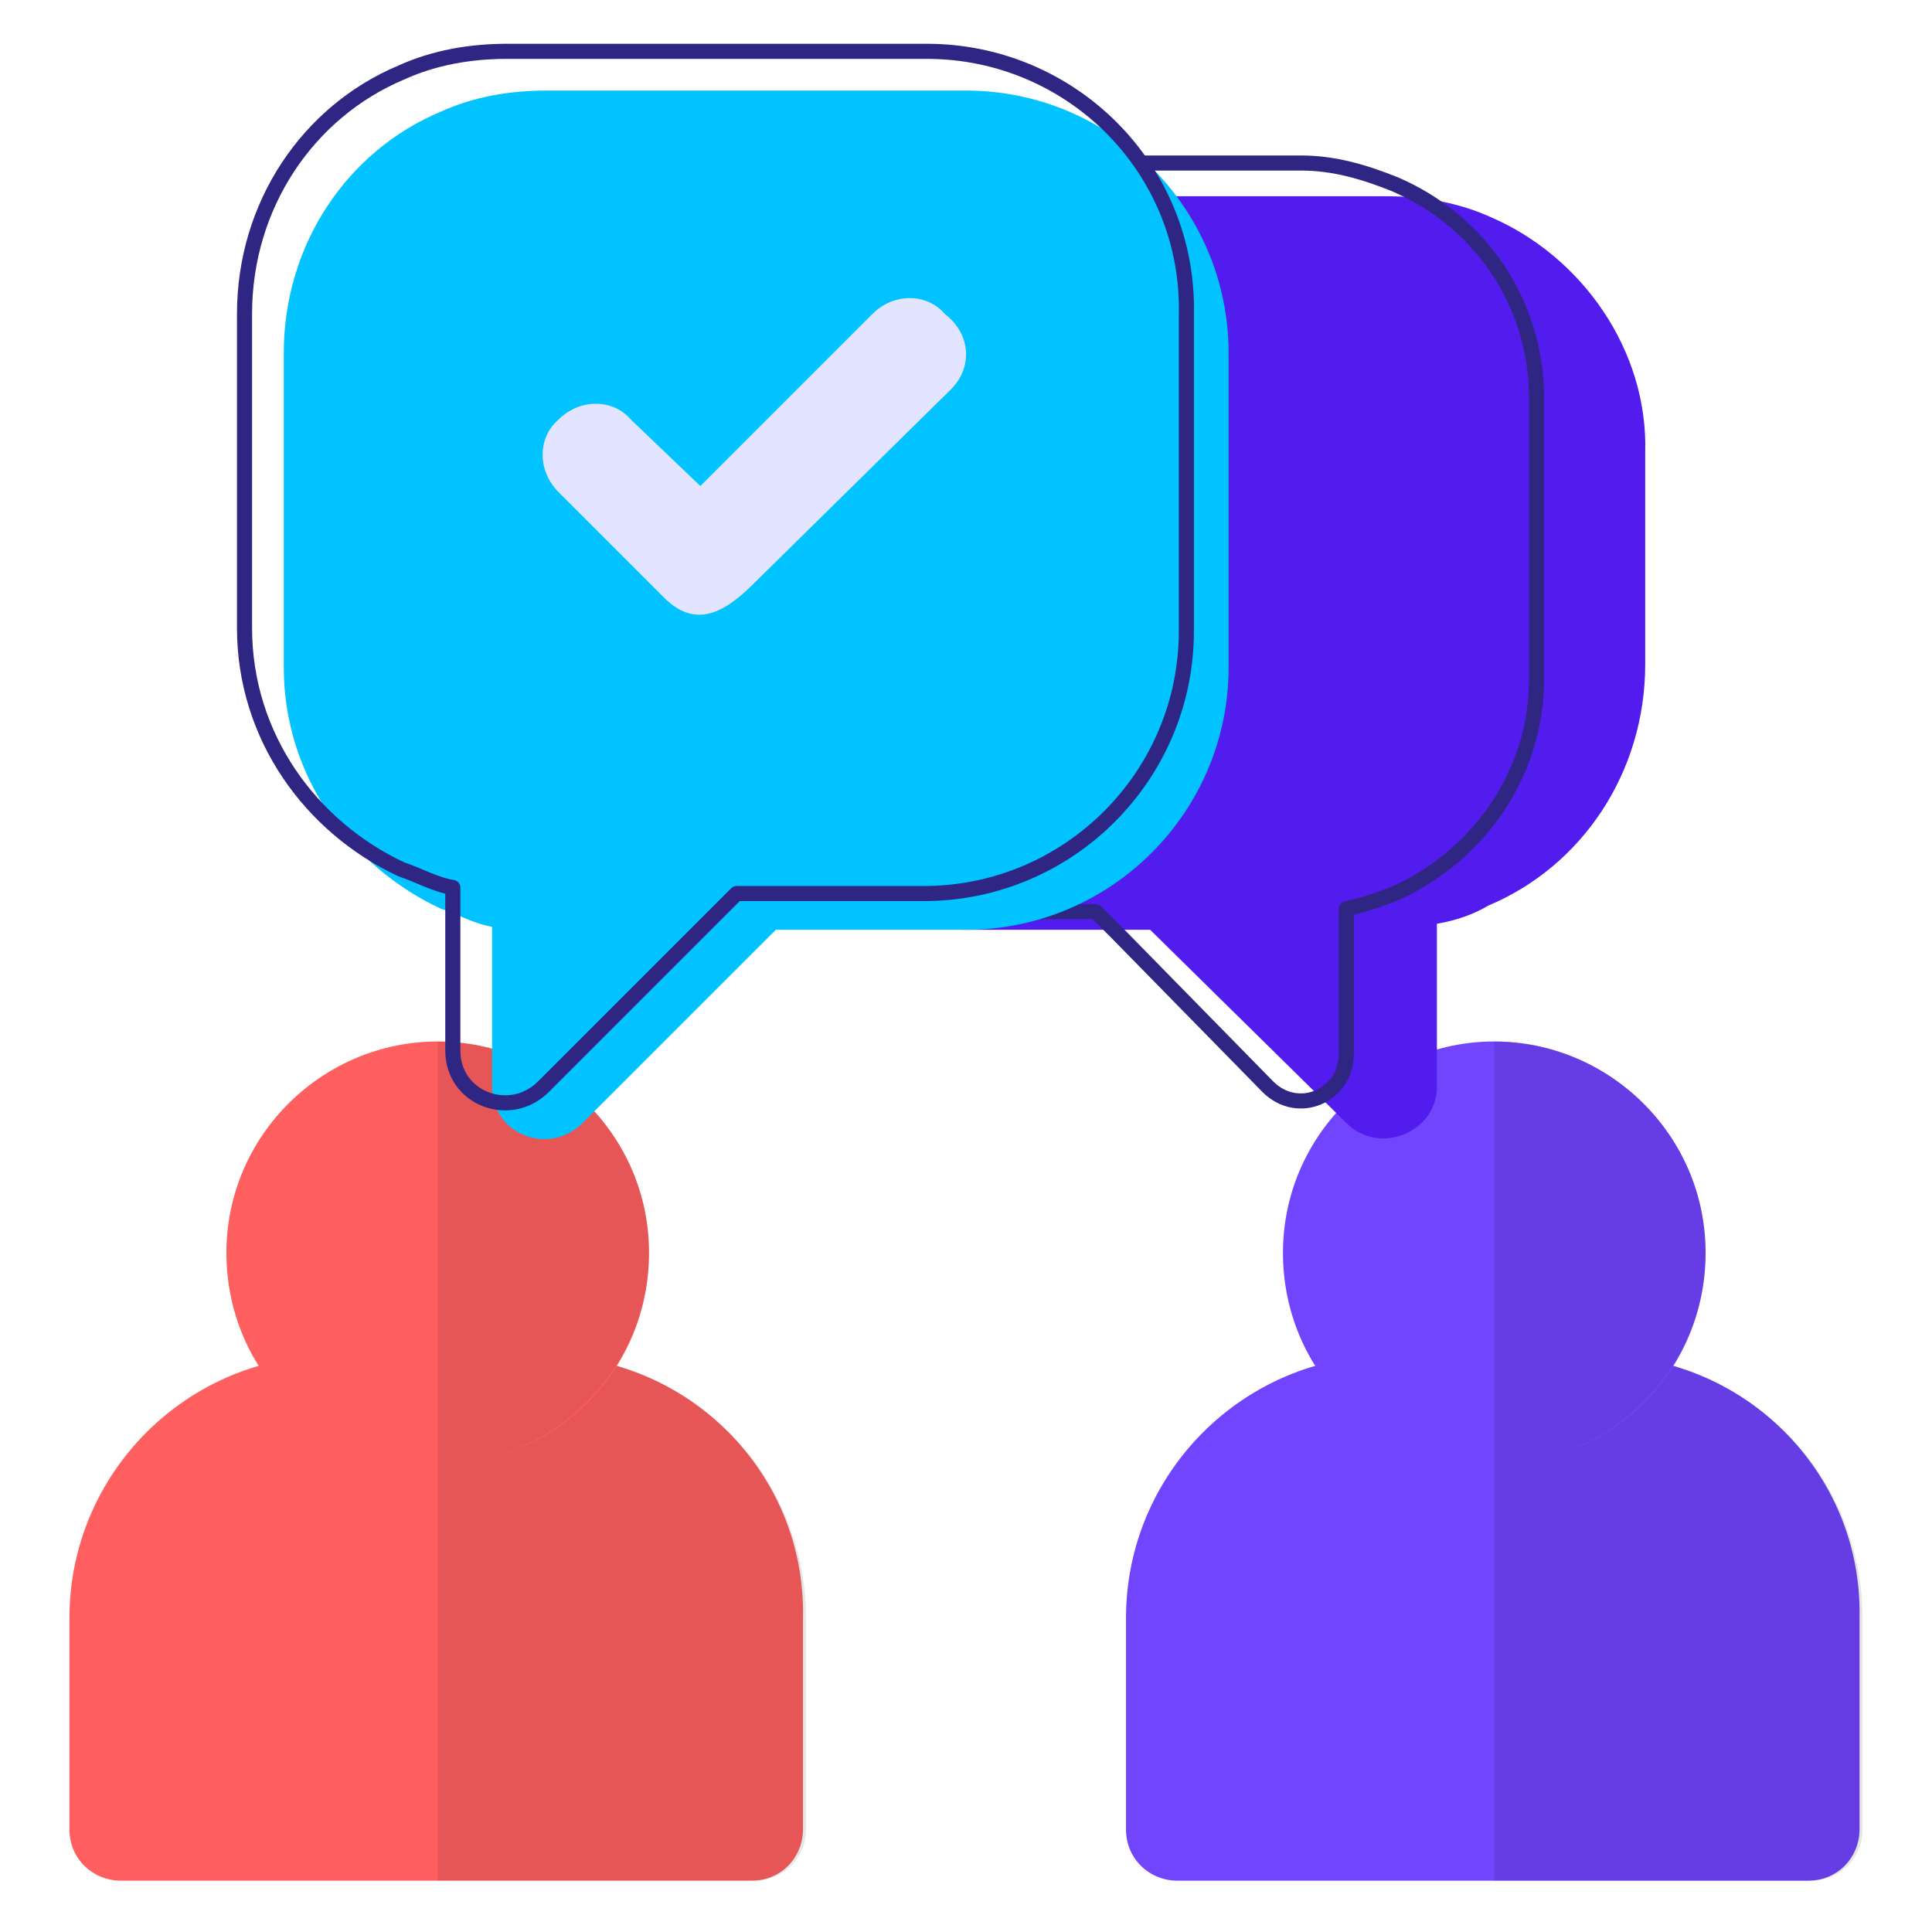 <?xml version="1.0" encoding="utf-8"?>
<!-- Generator: Adobe Illustrator 22.1.0, SVG Export Plug-In . SVG Version: 6.00 Build 0)  -->
<svg version="1.1" id="Capa_1" xmlns="http://www.w3.org/2000/svg" xmlns:xlink="http://www.w3.org/1999/xlink" x="0px" y="0px"
	 viewBox="0 0 64 64" style="enable-background:new 0 0 64 64;" xml:space="preserve">
<style type="text/css">
	.st0{fill:#7144FD;}
	.st1{opacity:0.1;}
	.st2{fill:#FF5F5F;}
	.st3{fill:#531CEF;}
	.st4{fill:none;stroke:#2F2683;stroke-width:0.5;stroke-linecap:round;stroke-linejoin:round;stroke-miterlimit:10;}
	.st5{fill:#00C3FF;}
	.st6{fill:#E3E4FF;}
</style>
<path class="st0" d="M53,44.9h-7c-4.8,0-8.7,3.9-8.7,8.7v7c0,1,0.8,1.7,1.7,1.7h20.9c1,0,1.7-0.8,1.7-1.7v-7
	C61.7,48.8,57.8,44.9,53,44.9z"/>
<path class="st1" d="M61.7,53.6v7c0,1-0.8,1.7-1.7,1.7H49.5V44.9H53C57.8,44.9,61.7,48.8,61.7,53.6z"/>
<path class="st2" d="M18,44.9h-7c-4.8,0-8.7,3.9-8.7,8.7v7c0,1,0.8,1.7,1.7,1.7h20.9c1,0,1.7-0.8,1.7-1.7v-7
	C26.7,48.8,22.8,44.9,18,44.9z"/>
<path class="st1" d="M26.7,53.6v7c0,1-0.8,1.7-1.7,1.7H14.5V44.9H18C22.8,44.9,26.7,48.8,26.7,53.6z"/>
<path class="st2" d="M14.5,34.5c-3.8,0-7,3.1-7,7s3.1,7,7,7s7-3.1,7-7S18.3,34.5,14.5,34.5z"/>
<path class="st0" d="M49.5,34.5c-3.8,0-7,3.1-7,7s3.1,7,7,7s7-3.1,7-7S53.3,34.5,49.5,34.5z"/>
<path class="st1" d="M56.5,41.5c0,3.8-3.1,7-7,7V34.5C53.3,34.5,56.5,37.6,56.5,41.5z"/>
<path class="st1" d="M21.5,41.5c0,3.8-3.1,7-7,7V34.5C18.3,34.5,21.5,37.6,21.5,41.5z"/>
<path class="st3" d="M49.4,7.2c-1.1-0.5-2.3-0.7-3.5-0.7H34.5c-0.9,0-1.6,0.7-1.7,1.5l-2.6,20.9c-0.1,1,0.7,1.9,1.7,1.9h6.2l6.5,6.4
	c1.1,1.1,3,0.3,3-1.2v-5.4c0.6-0.1,1.2-0.3,1.7-0.6c3.1-1.3,5.2-4.4,5.2-8v-7C54.6,11.6,52.4,8.5,49.4,7.2z"/>
<path class="st4" d="M22.9,13.1v9.3c0,4.3,3.5,7.8,7.8,7.8h5.6l0.7,0.7L42,36c1,1,2.6,0.3,2.6-1.1v-4.8c0.5-0.1,1.1-0.3,1.6-0.5
	c2.7-1.2,4.7-3.9,4.7-7.1v-9.3c0-3.2-1.9-5.9-4.7-7.1c-1-0.4-2-0.7-3.1-0.7H30.7C26.4,5.4,22.9,8.8,22.9,13.1z"/>
<path class="st5" d="M32,3H18.1c-1.2,0-2.4,0.2-3.5,0.7c-3.1,1.3-5.2,4.4-5.2,8v10.4c0,3.6,2.2,6.6,5.2,8c0.6,0.2,1.1,0.5,1.7,0.6
	V36c0,1.6,1.9,2.3,3,1.2l5.7-5.7l0.7-0.7H32c4.8,0,8.7-3.9,8.7-8.7V11.7C40.7,6.9,36.8,3,32,3z"/>
<path class="st4" d="M30.7,1.7H16.8c-1.2,0-2.4,0.2-3.5,0.7c-3.1,1.3-5.2,4.4-5.2,8v10.4c0,3.6,2.2,6.6,5.2,8
	c0.6,0.2,1.1,0.5,1.7,0.6v5.4c0,1.6,1.9,2.3,3,1.2l5.7-5.7l0.7-0.7h6.2c4.8,0,8.7-3.9,8.7-8.7V10.4C39.4,5.6,35.5,1.7,30.7,1.7z"/>
<path class="st6" d="M31.5,12.9L25,19.3c-0.9,0.9-1.9,1.6-3,0.5l-3.5-3.5c-0.7-0.7-0.7-1.8,0-2.4c0.7-0.7,1.8-0.7,2.4,0l2.3,2.2
	l1.7-1.7l4-4c0.7-0.7,1.8-0.7,2.4,0C32.2,11.1,32.2,12.2,31.5,12.9z"/>
</svg>
